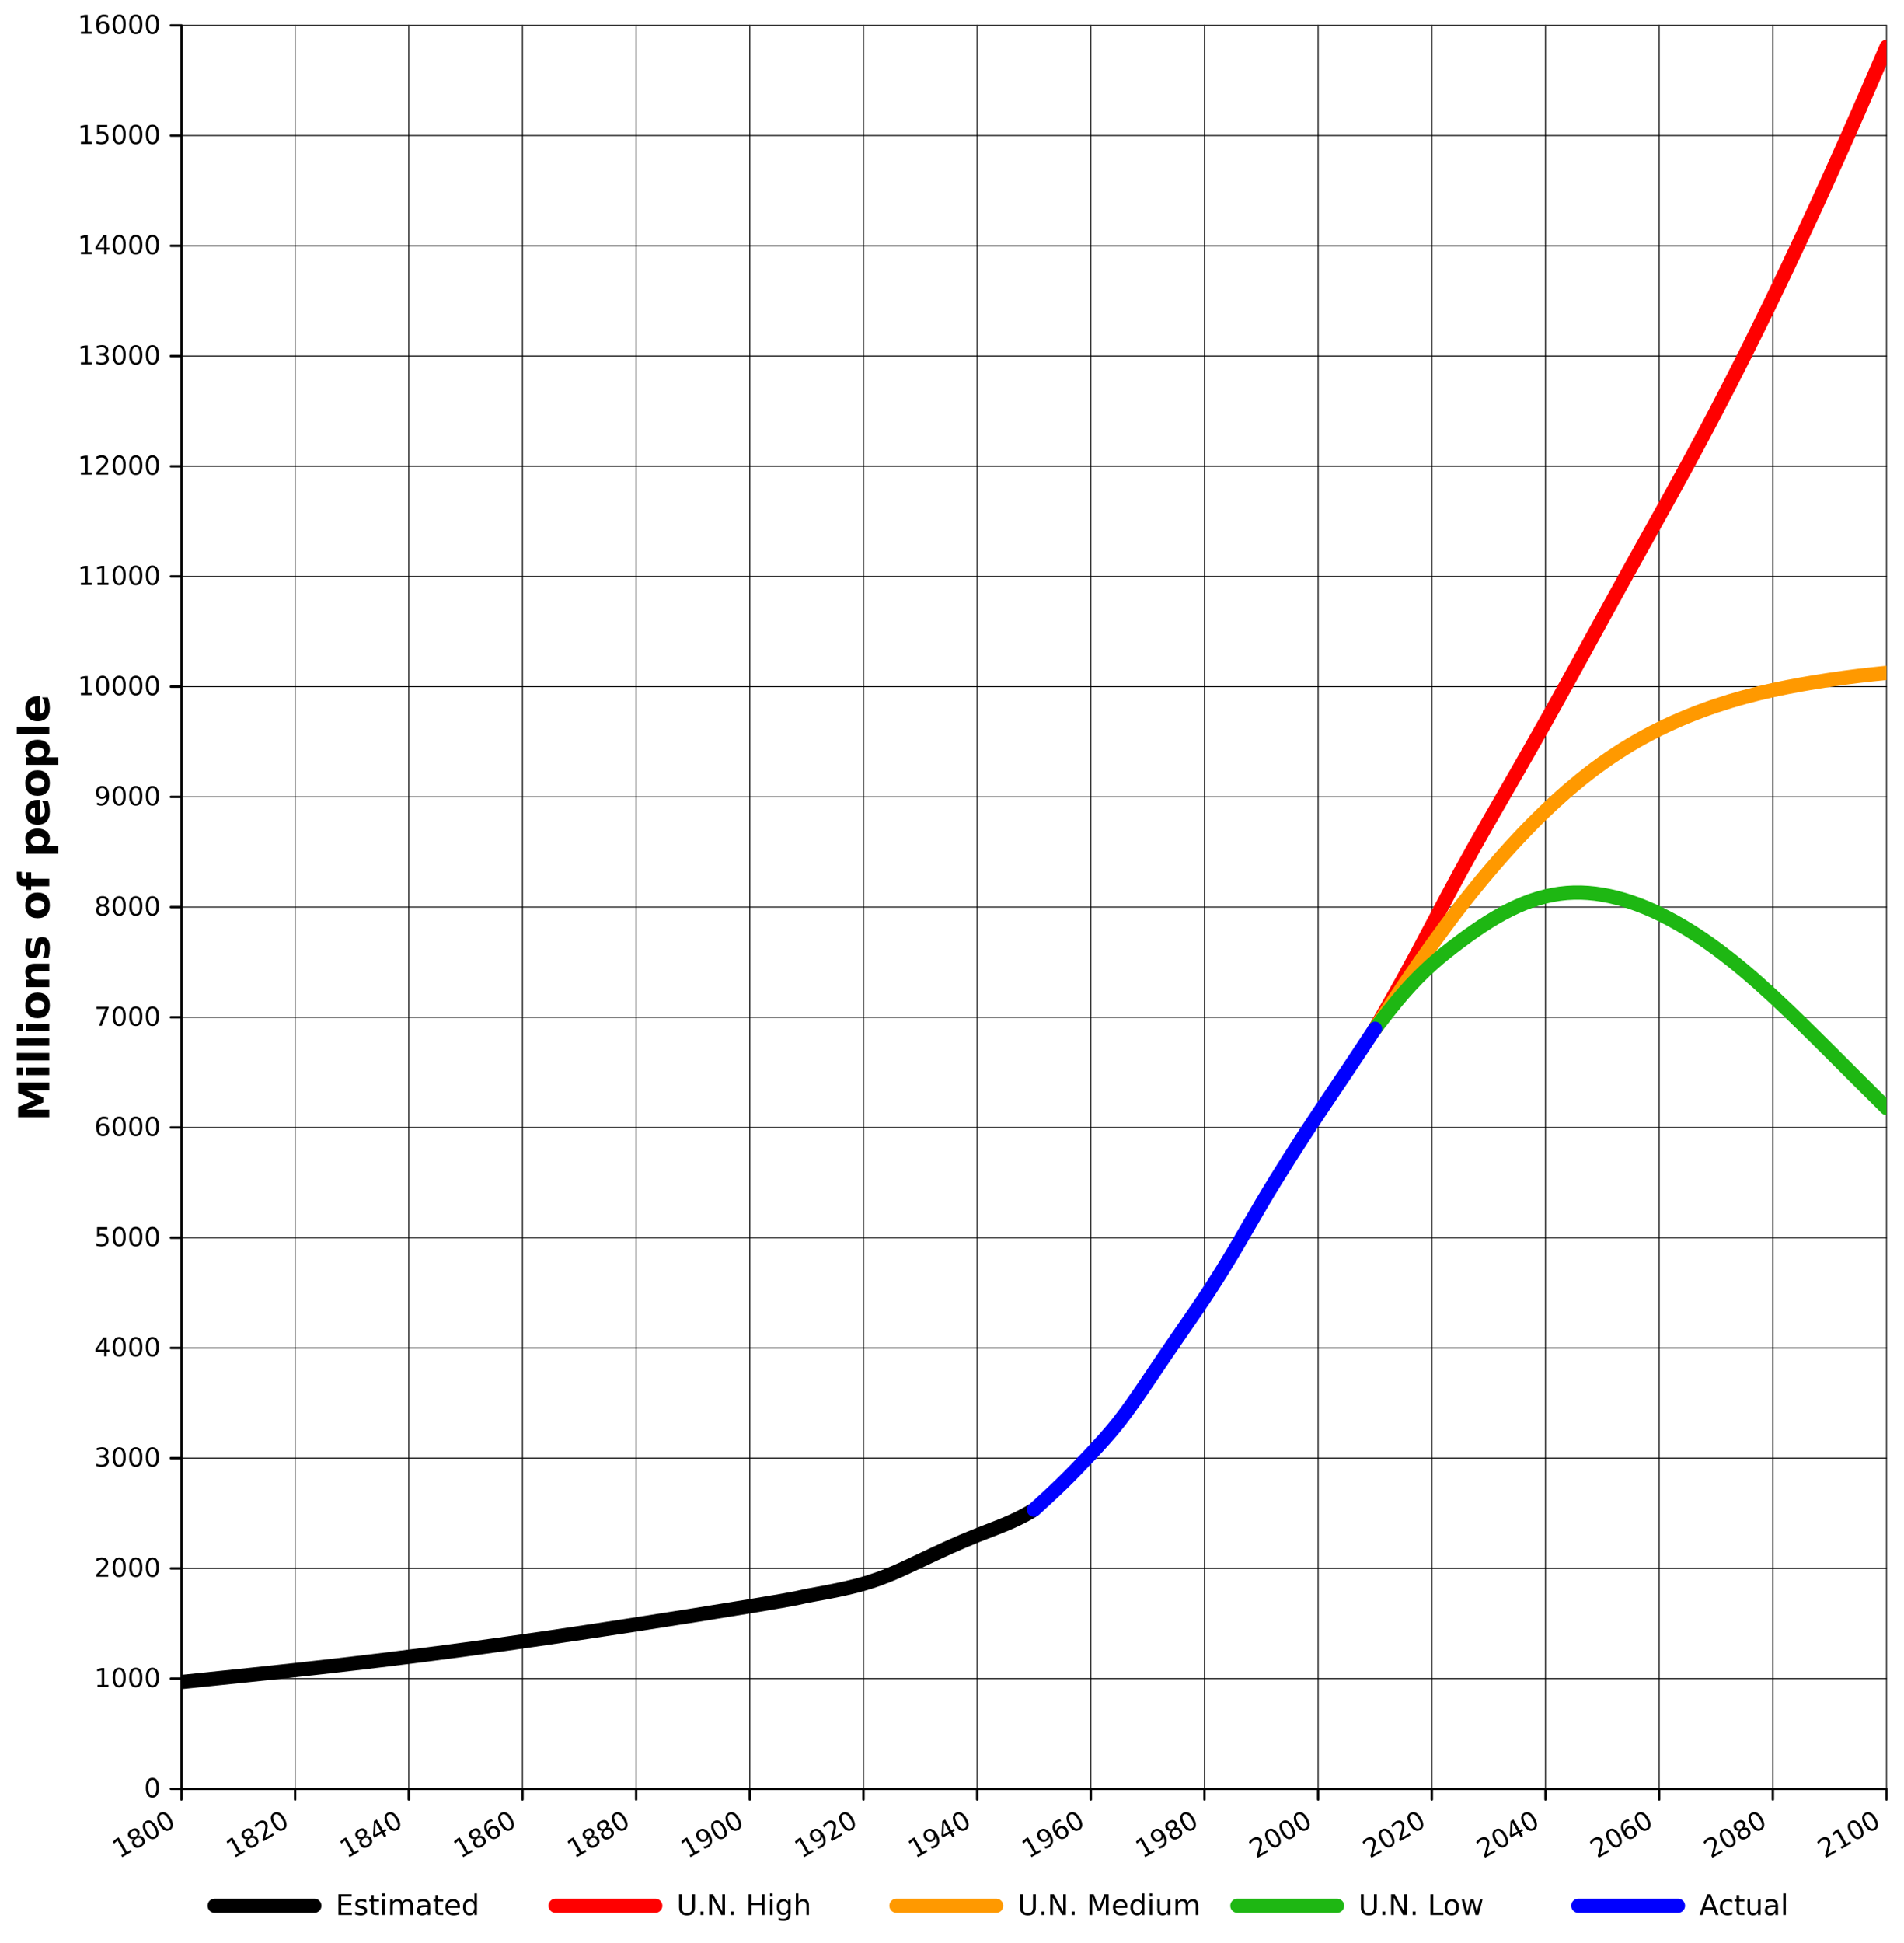 <!-- Created with Inkscape (http://www.inkscape.org/) -->
<svg xmlns:dc="http://purl.org/dc/elements/1.1/" xmlns:cc="http://creativecommons.org/ns#" xmlns:rdf="http://www.w3.org/1999/02/22-rdf-syntax-ns#" xmlns:svg="http://www.w3.org/2000/svg" xmlns="http://www.w3.org/2000/svg" xmlns:xlink="http://www.w3.org/1999/xlink" xmlns:inkscape="http://www.inkscape.org/namespaces/inkscape" version="1.1" width="802.5pt" height="819pt" viewBox="0 0 802.5 819" id="svg2">
  <defs id="defs4">
    <g id="g6">
      <symbol id="glyph0-0" style="overflow:visible">
        <path d="m 0.719,-1.453 1.547,-0.891 -3.062,-5.312 -1.469,1.312 -0.5,-0.859 1.469,-1.297 0.953,-0.547 3.547,6.156 1.531,-0.875 0.453,0.781 -4.016,2.312 z m 0,0" id="path9" style="stroke:none"></path>
      </symbol>
      <symbol id="glyph0-1" style="overflow:visible">
        <path d="m 1.125,-5.047 c -0.449,0.262 -0.73,0.586 -0.844,0.969 -0.117,0.387 -0.055,0.789 0.188,1.203 0.238,0.418 0.555,0.672 0.953,0.766 0.395,0.094 0.816,0.012 1.266,-0.25 0.438,-0.25 0.711,-0.566 0.828,-0.953 0.125,-0.395 0.066,-0.801 -0.172,-1.219 -0.242,-0.414 -0.559,-0.672 -0.953,-0.766 -0.398,-0.094 -0.82,-0.008 -1.266,0.25 z m -1.172,0.156 c -0.457,0.125 -0.875,0.117 -1.25,-0.031 -0.383,-0.145 -0.691,-0.414 -0.922,-0.812 -0.32,-0.562 -0.379,-1.113 -0.172,-1.656 0.199,-0.551 0.648,-1.031 1.344,-1.438 0.688,-0.395 1.32,-0.547 1.906,-0.453 0.582,0.094 1.035,0.422 1.359,0.984 0.227,0.398 0.305,0.797 0.234,1.203 -0.062,0.406 -0.262,0.777 -0.594,1.109 0.5,-0.164 0.961,-0.164 1.391,0 0.426,0.156 0.77,0.461 1.031,0.906 0.383,0.668 0.477,1.305 0.281,1.906 -0.199,0.605 -0.684,1.125 -1.453,1.562 C 2.336,-1.16 1.645,-1 1.031,-1.125 c -0.617,-0.133 -1.113,-0.535 -1.5,-1.203 -0.258,-0.445 -0.352,-0.895 -0.281,-1.344 0.074,-0.457 0.309,-0.863 0.703,-1.219 z m -1.188,-1.297 c 0.211,0.367 0.484,0.586 0.828,0.656 0.336,0.074 0.703,-0.008 1.109,-0.25 C 1.098,-6.008 1.352,-6.289 1.469,-6.625 1.582,-6.957 1.535,-7.305 1.328,-7.672 1.117,-8.023 0.836,-8.238 0.484,-8.312 0.141,-8.383 -0.227,-8.305 -0.625,-8.078 c -0.406,0.242 -0.66,0.527 -0.766,0.859 -0.102,0.336 -0.051,0.68 0.156,1.031 z m 0,0" id="path12" style="stroke:none"></path>
      </symbol>
      <symbol id="glyph0-2" style="overflow:visible">
        <path d="m -0.625,-8.078 c -0.488,0.281 -0.719,0.734 -0.688,1.359 0.031,0.617 0.324,1.398 0.875,2.344 0.551,0.949 1.086,1.594 1.609,1.938 0.52,0.336 1.023,0.359 1.516,0.078 0.488,-0.281 0.719,-0.727 0.688,-1.344 C 3.344,-4.328 3.051,-5.113 2.5,-6.062 1.945,-7.008 1.41,-7.648 0.891,-7.984 0.367,-8.328 -0.133,-8.359 -0.625,-8.078 z m -0.422,-0.75 C -0.273,-9.273 0.488,-9.305 1.25,-8.922 2.02,-8.535 2.742,-7.758 3.422,-6.594 4.098,-5.426 4.406,-4.414 4.344,-3.562 4.289,-2.707 3.879,-2.055 3.109,-1.609 2.336,-1.16 1.566,-1.125 0.797,-1.5 0.023,-1.883 -0.695,-2.66 -1.375,-3.828 c -0.676,-1.164 -0.984,-2.176 -0.922,-3.031 0.062,-0.863 0.48,-1.52 1.25,-1.969 z m 0,0" id="path15" style="stroke:none"></path>
      </symbol>
      <symbol id="glyph0-3" style="overflow:visible">
        <path d="M 1.375,-1.828 4.641,-3.719 5.094,-2.938 0.703,-0.406 0.25,-1.188 c 0.145,-0.57 0.344,-1.348 0.594,-2.328 0.258,-0.977 0.414,-1.602 0.469,-1.875 0.102,-0.508 0.145,-0.914 0.125,-1.219 C 1.426,-6.922 1.352,-7.188 1.219,-7.406 1.008,-7.781 0.707,-8.008 0.312,-8.094 c -0.383,-0.082 -0.789,0 -1.219,0.25 -0.289,0.168 -0.566,0.398 -0.828,0.688 -0.27,0.293 -0.531,0.652 -0.781,1.078 L -3.062,-7.031 c 0.293,-0.363 0.578,-0.68 0.859,-0.953 0.281,-0.281 0.559,-0.5 0.828,-0.656 0.719,-0.414 1.395,-0.566 2.031,-0.453 0.645,0.117 1.141,0.477 1.484,1.078 C 2.305,-7.723 2.406,-7.414 2.438,-7.094 2.477,-6.781 2.461,-6.375 2.391,-5.875 2.359,-5.727 2.258,-5.32 2.094,-4.656 1.926,-3.988 1.688,-3.047 1.375,-1.828 z m 0,0" id="path18" style="stroke:none"></path>
      </symbol>
      <symbol id="glyph0-4" style="overflow:visible">
        <path d="M 0.062,-8.203 -0.156,-3.125 2.203,-4.5 z M -0.641,-8.875 0.531,-9.547 3.141,-5.031 4.125,-5.609 4.578,-4.828 3.594,-4.25 l 0.938,1.641 -0.938,0.531 -0.938,-1.641 -3.141,1.812 -0.531,-0.906 z m 0,0" id="path21" style="stroke:none"></path>
      </symbol>
      <symbol id="glyph0-5" style="overflow:visible">
        <path d="m 0.922,-5.656 c -0.418,0.242 -0.668,0.578 -0.75,1.016 -0.086,0.43 0.02,0.891 0.312,1.391 0.289,0.512 0.645,0.84 1.062,0.984 0.414,0.137 0.832,0.086 1.25,-0.156 0.426,-0.238 0.676,-0.57 0.75,-1 0.082,-0.438 -0.023,-0.91 -0.312,-1.422 -0.293,-0.5 -0.648,-0.816 -1.062,-0.953 -0.406,-0.145 -0.824,-0.098 -1.25,0.141 z m 0.156,-4.031 0.5,0.859 C 1.285,-8.805 1,-8.754 0.719,-8.672 c -0.273,0.086 -0.527,0.195 -0.766,0.328 -0.613,0.355 -0.961,0.84 -1.047,1.453 -0.082,0.617 0.094,1.355 0.531,2.219 0.031,-0.375 0.148,-0.711 0.344,-1.016 C -0.031,-6 0.227,-6.25 0.562,-6.438 1.258,-6.844 1.93,-6.945 2.578,-6.75 c 0.656,0.188 1.191,0.641 1.609,1.359 0.406,0.719 0.52,1.418 0.344,2.094 -0.18,0.68 -0.617,1.219 -1.312,1.625 -0.805,0.469 -1.594,0.516 -2.375,0.141 -0.781,-0.375 -1.508,-1.145 -2.188,-2.312 -0.633,-1.094 -0.875,-2.117 -0.719,-3.078 0.148,-0.957 0.656,-1.691 1.531,-2.203 0.23,-0.133 0.477,-0.242 0.734,-0.328 0.27,-0.082 0.562,-0.16 0.875,-0.234 z m 0,0" id="path24" style="stroke:none"></path>
      </symbol>
      <symbol id="glyph0-6" style="overflow:visible">
        <path d="m 0.969,-0.75 -0.5,-0.844 C 0.758,-1.625 1.047,-1.676 1.328,-1.75 1.609,-1.832 1.863,-1.941 2.094,-2.078 2.719,-2.441 3.07,-2.926 3.156,-3.531 3.25,-4.133 3.07,-4.875 2.625,-5.75 2.594,-5.375 2.477,-5.035 2.281,-4.734 2.094,-4.441 1.832,-4.195 1.5,-4 c -0.699,0.398 -1.371,0.508 -2.016,0.328 -0.645,-0.188 -1.18,-0.645 -1.609,-1.375 -0.406,-0.719 -0.52,-1.414 -0.344,-2.094 0.18,-0.676 0.617,-1.219 1.312,-1.625 0.805,-0.457 1.586,-0.5 2.359,-0.125 0.781,0.375 1.508,1.148 2.188,2.312 0.633,1.094 0.879,2.121 0.734,3.078 -0.148,0.961 -0.656,1.688 -1.531,2.188 -0.23,0.137 -0.48,0.25 -0.75,0.344 -0.273,0.094 -0.562,0.168 -0.875,0.219 z m 0.172,-4.016 c 0.414,-0.238 0.664,-0.57 0.75,-1 0.082,-0.438 -0.023,-0.906 -0.312,-1.406 -0.281,-0.5 -0.637,-0.82 -1.062,-0.969 -0.418,-0.156 -0.832,-0.113 -1.25,0.125 -0.426,0.25 -0.676,0.594 -0.75,1.031 -0.07,0.43 0.031,0.891 0.312,1.391 0.293,0.5 0.648,0.828 1.062,0.984 0.406,0.148 0.82,0.094 1.25,-0.156 z m 0,0" id="path27" style="stroke:none"></path>
      </symbol>
      <symbol id="glyph1-0" style="overflow:visible">
        <path d="m 3.5,-7.312 c -0.562,0 -0.984,0.277 -1.266,0.828 C 1.953,-5.93 1.812,-5.102 1.812,-4 c 0,1.094 0.141,1.918 0.422,2.469 0.281,0.555 0.703,0.828 1.266,0.828 0.562,0 0.984,-0.273 1.266,-0.828 C 5.047,-2.082 5.188,-2.906 5.188,-4 5.188,-5.102 5.047,-5.93 4.766,-6.484 4.484,-7.035 4.062,-7.312 3.5,-7.312 z m 0,-0.859 c 0.895,0 1.578,0.359 2.047,1.078 0.477,0.711 0.719,1.742 0.719,3.094 0,1.344 -0.242,2.375 -0.719,3.094 C 5.078,-0.195 4.395,0.156 3.5,0.156 2.602,0.156 1.914,-0.195 1.438,-0.906 0.957,-1.625 0.719,-2.656 0.719,-4 c 0,-1.352 0.238,-2.383 0.719,-3.094 C 1.914,-7.812 2.602,-8.172 3.5,-8.172 z m 0,0" id="path30" style="stroke:none"></path>
      </symbol>
      <symbol id="glyph1-1" style="overflow:visible">
        <path d="m 1.359,-0.906 1.781,0 0,-6.125 -1.938,0.391 0,-0.984 1.922,-0.391 1.094,0 0,7.109 1.766,0 0,0.906 -4.625,0 z m 0,0" id="path33" style="stroke:none"></path>
      </symbol>
      <symbol id="glyph1-2" style="overflow:visible">
        <path d="m 2.109,-0.906 3.781,0 0,0.906 -5.078,0 0,-0.906 c 0.406,-0.426 0.961,-1 1.672,-1.719 0.719,-0.719 1.164,-1.18 1.344,-1.391 0.344,-0.395 0.582,-0.727 0.719,-1 0.145,-0.27 0.219,-0.535 0.219,-0.797 0,-0.426 -0.152,-0.77 -0.453,-1.031 C 4.02,-7.113 3.629,-7.25 3.141,-7.25 c -0.336,0 -0.695,0.062 -1.078,0.188 -0.375,0.117 -0.777,0.293 -1.203,0.531 l 0,-1.094 c 0.438,-0.176 0.844,-0.312 1.219,-0.406 C 2.461,-8.125 2.812,-8.172 3.125,-8.172 c 0.832,0 1.492,0.211 1.984,0.625 0.5,0.418 0.75,0.977 0.75,1.672 0,0.336 -0.062,0.648 -0.188,0.938 -0.125,0.293 -0.352,0.641 -0.672,1.047 -0.094,0.105 -0.383,0.406 -0.859,0.906 -0.48,0.492 -1.156,1.184 -2.031,2.078 z m 0,0" id="path36" style="stroke:none"></path>
      </symbol>
      <symbol id="glyph1-3" style="overflow:visible">
        <path d="m 4.469,-4.328 c 0.52,0.117 0.926,0.352 1.219,0.703 0.289,0.344 0.438,0.777 0.438,1.297 0,0.793 -0.277,1.406 -0.828,1.844 -0.543,0.43 -1.312,0.641 -2.312,0.641 -0.344,0 -0.695,-0.039 -1.047,-0.109 -0.355,-0.062 -0.719,-0.156 -1.094,-0.281 l 0,-1.062 c 0.301,0.18 0.629,0.312 0.984,0.406 0.352,0.094 0.727,0.141 1.125,0.141 0.676,0 1.191,-0.133 1.547,-0.406 0.352,-0.27 0.531,-0.66 0.531,-1.172 0,-0.477 -0.168,-0.848 -0.5,-1.109 C 4.207,-3.707 3.75,-3.844 3.156,-3.844 l -0.938,0 0,-0.891 0.984,0 c 0.531,0 0.938,-0.102 1.219,-0.312 0.281,-0.219 0.422,-0.523 0.422,-0.922 0,-0.414 -0.148,-0.734 -0.438,-0.953 C 4.113,-7.141 3.695,-7.25 3.156,-7.25 c -0.293,0 -0.609,0.031 -0.953,0.094 -0.344,0.062 -0.719,0.164 -1.125,0.297 l 0,-0.969 c 0.414,-0.113 0.801,-0.195 1.156,-0.25 0.363,-0.062 0.703,-0.094 1.016,-0.094 0.82,0 1.473,0.188 1.953,0.562 0.488,0.375 0.734,0.887 0.734,1.531 0,0.438 -0.133,0.812 -0.391,1.125 -0.25,0.305 -0.609,0.512 -1.078,0.625 z m 0,0" id="path39" style="stroke:none"></path>
      </symbol>
      <symbol id="glyph1-4" style="overflow:visible">
        <path d="m 4.156,-7.078 -2.734,4.281 2.734,0 z m -0.281,-0.938 1.359,0 0,5.219 1.141,0 0,0.906 -1.141,0 0,1.891 -1.078,0 0,-1.891 -3.625,0 0,-1.047 z m 0,0" id="path42" style="stroke:none"></path>
      </symbol>
      <symbol id="glyph1-5" style="overflow:visible">
        <path d="m 1.188,-8.016 4.266,0 0,0.906 -3.266,0 0,1.969 C 2.344,-5.191 2.5,-5.227 2.656,-5.25 2.812,-5.281 2.969,-5.297 3.125,-5.297 c 0.895,0 1.602,0.246 2.125,0.734 0.52,0.492 0.781,1.152 0.781,1.984 0,0.867 -0.273,1.539 -0.812,2.016 C 4.688,-0.082 3.93,0.156 2.953,0.156 2.617,0.156 2.273,0.125 1.922,0.062 1.578,0.008 1.219,-0.07 0.844,-0.188 l 0,-1.094 c 0.32,0.18 0.656,0.312 1,0.406 0.344,0.086 0.707,0.125 1.094,0.125 0.625,0 1.113,-0.16 1.469,-0.484 0.363,-0.332 0.547,-0.781 0.547,-1.344 0,-0.551 -0.184,-0.988 -0.547,-1.312 -0.355,-0.332 -0.844,-0.5 -1.469,-0.5 -0.293,0 -0.586,0.039 -0.875,0.109 -0.281,0.062 -0.574,0.164 -0.875,0.297 z m 0,0" id="path45" style="stroke:none"></path>
      </symbol>
      <symbol id="glyph1-6" style="overflow:visible">
        <path d="m 3.625,-4.438 c -0.48,0 -0.867,0.168 -1.156,0.5 -0.281,0.336 -0.422,0.789 -0.422,1.359 0,0.586 0.141,1.043 0.422,1.375 0.289,0.336 0.676,0.5 1.156,0.5 0.488,0 0.875,-0.164 1.156,-0.5 0.289,-0.332 0.438,-0.789 0.438,-1.375 0,-0.57 -0.148,-1.023 -0.438,-1.359 C 4.5,-4.27 4.113,-4.438 3.625,-4.438 z m 2.156,-3.406 0,0.984 C 5.508,-6.984 5.234,-7.078 4.953,-7.141 4.68,-7.211 4.41,-7.25 4.141,-7.25 c -0.719,0 -1.273,0.246 -1.656,0.734 -0.375,0.48 -0.59,1.211 -0.641,2.188 0.219,-0.312 0.484,-0.551 0.797,-0.719 0.32,-0.164 0.676,-0.25 1.062,-0.25 0.801,0 1.438,0.246 1.906,0.734 0.469,0.492 0.703,1.152 0.703,1.984 0,0.824 -0.246,1.484 -0.734,1.984 -0.492,0.5 -1.141,0.75 -1.953,0.75 -0.93,0 -1.637,-0.352 -2.125,-1.062 C 1.008,-1.625 0.766,-2.656 0.766,-4 c 0,-1.27 0.301,-2.281 0.906,-3.031 0.602,-0.758 1.41,-1.141 2.422,-1.141 0.27,0 0.539,0.031 0.812,0.094 0.281,0.055 0.57,0.133 0.875,0.234 z m 0,0" id="path48" style="stroke:none"></path>
      </symbol>
      <symbol id="glyph1-7" style="overflow:visible">
        <path d="m 0.906,-8.016 5.156,0 0,0.453 L 3.141,0 2.016,0 4.75,-7.109 l -3.844,0 z m 0,0" id="path51" style="stroke:none"></path>
      </symbol>
      <symbol id="glyph1-8" style="overflow:visible">
        <path d="m 3.5,-3.812 c -0.523,0 -0.93,0.141 -1.219,0.422 -0.293,0.273 -0.438,0.652 -0.438,1.141 0,0.48 0.145,0.859 0.438,1.141 0.289,0.273 0.695,0.406 1.219,0.406 0.508,0 0.91,-0.133 1.203,-0.406 C 5.004,-1.391 5.156,-1.77 5.156,-2.25 c 0,-0.488 -0.148,-0.867 -0.438,-1.141 C 4.426,-3.672 4.02,-3.812 3.5,-3.812 z M 2.406,-4.266 C 1.945,-4.379 1.586,-4.594 1.328,-4.906 1.066,-5.227 0.938,-5.617 0.938,-6.078 c 0,-0.645 0.223,-1.156 0.672,-1.531 0.457,-0.375 1.086,-0.562 1.891,-0.562 0.789,0 1.414,0.188 1.875,0.562 0.457,0.375 0.688,0.887 0.688,1.531 0,0.461 -0.133,0.852 -0.391,1.172 -0.262,0.312 -0.621,0.527 -1.078,0.641 0.52,0.117 0.926,0.352 1.219,0.703 0.289,0.355 0.438,0.793 0.438,1.312 0,0.773 -0.242,1.367 -0.719,1.781 -0.469,0.418 -1.148,0.625 -2.031,0.625 -0.887,0 -1.57,-0.207 -2.047,-0.625 C 0.984,-0.883 0.75,-1.477 0.75,-2.25 c 0,-0.52 0.145,-0.957 0.438,-1.312 0.289,-0.352 0.695,-0.586 1.219,-0.703 z m -0.391,-1.719 c 0,0.418 0.129,0.746 0.391,0.984 0.258,0.23 0.625,0.344 1.094,0.344 0.457,0 0.816,-0.113 1.078,-0.344 0.27,-0.238 0.406,-0.566 0.406,-0.984 0,-0.414 -0.137,-0.738 -0.406,-0.969 C 4.316,-7.191 3.957,-7.312 3.5,-7.312 c -0.469,0 -0.836,0.121 -1.094,0.359 -0.262,0.23 -0.391,0.555 -0.391,0.969 z m 0,0" id="path54" style="stroke:none"></path>
      </symbol>
      <symbol id="glyph1-9" style="overflow:visible">
        <path d="m 1.203,-0.172 0,-0.984 C 1.473,-1.031 1.75,-0.93 2.031,-0.859 2.312,-0.785 2.586,-0.75 2.859,-0.75 3.578,-0.75 4.125,-0.988 4.5,-1.469 4.875,-1.957 5.086,-2.691 5.141,-3.672 4.93,-3.367 4.664,-3.133 4.344,-2.969 c -0.312,0.168 -0.664,0.25 -1.047,0.25 -0.805,0 -1.438,-0.238 -1.906,-0.719 -0.469,-0.488 -0.703,-1.156 -0.703,-2 0,-0.82 0.242,-1.484 0.734,-1.984 0.488,-0.5 1.141,-0.75 1.953,-0.75 0.926,0 1.629,0.359 2.109,1.078 C 5.973,-6.383 6.219,-5.352 6.219,-4 c 0,1.262 -0.305,2.273 -0.906,3.031 -0.594,0.75 -1.398,1.125 -2.406,1.125 -0.273,0 -0.547,-0.027 -0.828,-0.078 -0.281,-0.055 -0.574,-0.133 -0.875,-0.25 z M 3.375,-3.562 c 0.477,0 0.859,-0.164 1.141,-0.5 0.289,-0.332 0.438,-0.789 0.438,-1.375 0,-0.57 -0.148,-1.023 -0.438,-1.359 C 4.234,-7.141 3.852,-7.312 3.375,-7.312 c -0.492,0 -0.883,0.172 -1.172,0.516 -0.281,0.336 -0.422,0.789 -0.422,1.359 0,0.586 0.141,1.043 0.422,1.375 0.289,0.336 0.68,0.5 1.172,0.5 z m 0,0" id="path57" style="stroke:none"></path>
      </symbol>
      <symbol id="glyph2-0" style="overflow:visible">
        <path d="m -13.125,-1.656 0,-4.297 7.031,-3 -7.031,-3 0,-4.297 13.125,0 0,3.203 -9.594,0 7.078,3.016 0,2.141 -7.078,3.031 9.594,0 0,3.203 z m 0,0" id="path60" style="stroke:none"></path>
      </symbol>
      <symbol id="glyph2-1" style="overflow:visible">
        <path d="m -9.844,-1.516 0,-3.141 9.844,0 0,3.141 z m -3.828,0 0,-3.141 2.562,0 0,3.141 z m 0,0" id="path63" style="stroke:none"></path>
      </symbol>
      <symbol id="glyph2-2" style="overflow:visible">
        <path d="m -13.672,-1.516 0,-3.141 13.672,0 0,3.141 z m 0,0" id="path66" style="stroke:none"></path>
      </symbol>
      <symbol id="glyph2-3" style="overflow:visible">
        <path d="m -7.828,-6.203 c 0,0.699 0.25,1.234 0.75,1.609 0.5,0.367 1.227,0.547 2.172,0.547 0.938,0 1.656,-0.18 2.156,-0.547 0.5,-0.375 0.75,-0.91 0.75,-1.609 0,-0.676 -0.25,-1.195 -0.75,-1.562 -0.5,-0.363 -1.219,-0.547 -2.156,-0.547 -0.945,0 -1.672,0.184 -2.172,0.547 -0.5,0.367 -0.75,0.887 -0.75,1.562 z m -2.25,0 c 0,-1.688 0.461,-3.004 1.375,-3.953 0.906,-0.957 2.172,-1.438 3.797,-1.438 1.617,0 2.883,0.48 3.797,1.438 0.906,0.949 1.359,2.266 1.359,3.953 0,1.711 -0.453,3.043 -1.359,4 -0.914,0.949 -2.18,1.422 -3.797,1.422 -1.625,0 -2.891,-0.473 -3.797,-1.422 -0.914,-0.957 -1.375,-2.289 -1.375,-4 z m 0,0" id="path69" style="stroke:none"></path>
      </symbol>
      <symbol id="glyph2-4" style="overflow:visible">
        <path d="m -6,-11.406 6,0 0,3.156 -4.594,0 c -0.844,0 -1.426,0.023 -1.75,0.062 -0.32,0.043 -0.562,0.109 -0.719,0.203 -0.195,0.117 -0.352,0.281 -0.469,0.5 -0.113,0.211 -0.172,0.449 -0.172,0.719 0,0.656 0.258,1.172 0.766,1.547 0.5,0.375 1.199,0.562 2.094,0.562 l 4.844,0 0,3.141 -9.844,0 0,-3.141 1.438,0 c -0.57,-0.477 -0.992,-0.984 -1.266,-1.516 -0.27,-0.531 -0.406,-1.117 -0.406,-1.766 0,-1.133 0.352,-1.992 1.047,-2.578 0.699,-0.594 1.711,-0.891 3.031,-0.891 z m 0,0" id="path72" style="stroke:none"></path>
      </symbol>
      <symbol id="glyph2-5" style="overflow:visible">
        <path d="m -9.531,-9.203 2.391,0 c -0.281,0.68 -0.488,1.328 -0.625,1.953 -0.145,0.625 -0.219,1.219 -0.219,1.781 0,0.594 0.074,1.039 0.219,1.328 0.148,0.293 0.375,0.438 0.688,0.438 0.25,0 0.445,-0.109 0.578,-0.328 0.137,-0.227 0.234,-0.625 0.297,-1.188 L -6.125,-5.781 c 0.211,-1.602 0.547,-2.68 1.016,-3.234 0.469,-0.562 1.203,-0.844 2.203,-0.844 1.055,0 1.844,0.387 2.375,1.156 0.523,0.773 0.781,1.93 0.781,3.469 0,0.648 -0.055,1.32 -0.156,2.016 C 0,-2.531 -0.148,-1.816 -0.359,-1.078 l -2.391,0 c 0.305,-0.625 0.531,-1.266 0.688,-1.922 0.148,-0.664 0.219,-1.336 0.219,-2.016 0,-0.613 -0.082,-1.078 -0.25,-1.391 -0.164,-0.312 -0.414,-0.469 -0.75,-0.469 -0.281,0 -0.488,0.109 -0.625,0.328 -0.145,0.211 -0.254,0.633 -0.328,1.266 L -3.875,-4.719 c -0.164,1.398 -0.488,2.375 -0.969,2.938 -0.477,0.562 -1.195,0.844 -2.156,0.844 -1.039,0 -1.812,-0.352 -2.312,-1.062 -0.508,-0.719 -0.766,-1.816 -0.766,-3.297 0,-0.57 0.047,-1.176 0.141,-1.812 0.086,-0.645 0.219,-1.344 0.406,-2.094 z m 0,0" id="path75" style="stroke:none"></path>
      </symbol>
      <symbol id="glyph2-6" style="overflow:visible">
        <path d="" id="path78" style="stroke:none"></path>
      </symbol>
      <symbol id="glyph2-7" style="overflow:visible">
        <path d="m -13.672,-7.984 2.062,0 0,1.734 c 0,0.449 0.086,0.762 0.25,0.938 0.156,0.18 0.434,0.266 0.828,0.266 l 0.688,0 0,-2.703 2.25,0 0,2.703 7.594,0 0,3.141 -7.594,0 0,1.562 -2.25,0 0,-1.562 -0.688,0 c -1.07,0 -1.863,-0.297 -2.375,-0.891 -0.508,-0.602 -0.766,-1.531 -0.766,-2.781 z m 0,0" id="path81" style="stroke:none"></path>
      </symbol>
      <symbol id="glyph2-8" style="overflow:visible">
        <path d="m -1.422,-4.656 5.172,0 0,3.141 -13.594,0 0,-3.141 1.438,0 c -0.57,-0.438 -0.992,-0.914 -1.266,-1.438 -0.27,-0.531 -0.406,-1.141 -0.406,-1.828 0,-1.207 0.484,-2.203 1.453,-2.984 0.961,-0.781 2.199,-1.172 3.719,-1.172 1.512,0 2.75,0.391 3.719,1.172 0.961,0.781 1.438,1.777 1.438,2.984 0,0.688 -0.137,1.297 -0.406,1.828 -0.27,0.523 -0.691,1 -1.266,1.438 z m -6.375,-2.094 c 0,0.68 0.25,1.199 0.75,1.562 0.492,0.355 1.203,0.531 2.141,0.531 0.93,0 1.641,-0.176 2.141,-0.531 0.492,-0.363 0.734,-0.883 0.734,-1.562 0,-0.676 -0.242,-1.191 -0.734,-1.547 -0.488,-0.352 -1.203,-0.531 -2.141,-0.531 -0.938,0 -1.648,0.18 -2.141,0.531 -0.5,0.355 -0.75,0.871 -0.75,1.547 z m 0,0" id="path84" style="stroke:none"></path>
      </symbol>
      <symbol id="glyph2-9" style="overflow:visible">
        <path d="m -4.953,-11.344 0.906,0 0,7.359 c 0.742,-0.07 1.293,-0.336 1.656,-0.797 0.367,-0.457 0.547,-1.098 0.547,-1.922 0,-0.656 -0.094,-1.332 -0.281,-2.031 -0.195,-0.695 -0.5,-1.41 -0.906,-2.141 l 2.438,0 c 0.281,0.75 0.492,1.496 0.625,2.234 C 0.176,-7.898 0.25,-7.156 0.25,-6.406 c 0,1.781 -0.453,3.168 -1.359,4.156 -0.906,0.98 -2.172,1.469 -3.797,1.469 -1.613,0 -2.879,-0.484 -3.797,-1.453 -0.914,-0.969 -1.375,-2.301 -1.375,-4 0,-1.539 0.469,-2.773 1.406,-3.703 0.93,-0.938 2.168,-1.406 3.719,-1.406 z M -6,-8.109 c -0.594,0 -1.07,0.18 -1.438,0.531 -0.363,0.344 -0.547,0.797 -0.547,1.359 0,0.617 0.172,1.117 0.516,1.5 0.336,0.375 0.824,0.609 1.469,0.703 z m 0,0" id="path87" style="stroke:none"></path>
      </symbol>
      <symbol id="glyph3-0" style="overflow:visible">
        <path d="m 1.172,-8.75 5.531,0 0,1 -4.344,0 0,2.594 4.172,0 0,0.984 -4.172,0 0,3.172 4.453,0 0,1 -5.641,0 z m 0,0" id="path90" style="stroke:none"></path>
      </symbol>
      <symbol id="glyph3-1" style="overflow:visible">
        <path d="m 5.312,-6.375 0,1.031 C 5.008,-5.5 4.691,-5.613 4.359,-5.688 4.035,-5.77 3.695,-5.812 3.344,-5.812 c -0.531,0 -0.934,0.086 -1.203,0.25 -0.273,0.156 -0.406,0.402 -0.406,0.734 0,0.25 0.094,0.449 0.281,0.594 0.195,0.137 0.586,0.266 1.172,0.391 L 3.547,-3.75 c 0.77,0.156 1.316,0.387 1.641,0.688 0.32,0.305 0.484,0.719 0.484,1.25 0,0.617 -0.246,1.102 -0.734,1.453 C 4.457,-0.004 3.797,0.172 2.953,0.172 2.598,0.172 2.227,0.133 1.844,0.062 1.469,0 1.07,-0.098 0.656,-0.234 l 0,-1.125 c 0.395,0.211 0.785,0.367 1.172,0.469 0.383,0.105 0.77,0.156 1.156,0.156 0.5,0 0.883,-0.082 1.156,-0.25 0.281,-0.176 0.422,-0.426 0.422,-0.75 C 4.562,-2.023 4.461,-2.25 4.266,-2.406 4.066,-2.562 3.633,-2.711 2.969,-2.859 L 2.594,-2.938 C 1.926,-3.082 1.441,-3.301 1.141,-3.594 c -0.293,-0.289 -0.438,-0.688 -0.438,-1.188 0,-0.625 0.219,-1.102 0.656,-1.438 0.438,-0.332 1.055,-0.5 1.859,-0.5 0.395,0 0.77,0.031 1.125,0.094 0.352,0.055 0.676,0.137 0.969,0.25 z m 0,0" id="path93" style="stroke:none"></path>
      </symbol>
      <symbol id="glyph3-2" style="overflow:visible">
        <path d="m 2.203,-8.422 0,1.859 2.219,0 0,0.844 -2.219,0 0,3.562 c 0,0.531 0.07,0.875 0.219,1.031 0.145,0.148 0.441,0.219 0.891,0.219 l 1.109,0 0,0.906 L 3.312,0 C 2.477,0 1.898,-0.156 1.578,-0.469 c -0.312,-0.312 -0.469,-0.875 -0.469,-1.688 l 0,-3.562 -0.781,0 0,-0.844 0.781,0 0,-1.859 z m 0,0" id="path96" style="stroke:none"></path>
      </symbol>
      <symbol id="glyph3-3" style="overflow:visible">
        <path d="m 1.125,-6.562 1.078,0 0,6.562 L 1.125,0 z m 0,-2.562 1.078,0 0,1.375 -1.078,0 z m 0,0" id="path99" style="stroke:none"></path>
      </symbol>
      <symbol id="glyph3-4" style="overflow:visible">
        <path d="m 6.234,-5.297 c 0.27,-0.488 0.594,-0.848 0.969,-1.078 0.375,-0.227 0.816,-0.344 1.328,-0.344 0.688,0 1.211,0.242 1.578,0.719 0.375,0.48 0.562,1.156 0.562,2.031 l 0,3.969 -1.078,0 0,-3.922 C 9.594,-4.555 9.477,-5.023 9.25,-5.328 9.031,-5.629 8.691,-5.781 8.234,-5.781 c -0.562,0 -1.008,0.188 -1.328,0.562 -0.324,0.367 -0.484,0.871 -0.484,1.516 l 0,3.703 -1.078,0 0,-3.922 C 5.344,-4.555 5.227,-5.023 5,-5.328 4.781,-5.629 4.438,-5.781 3.969,-5.781 c -0.555,0 -0.992,0.188 -1.312,0.562 -0.324,0.367 -0.484,0.871 -0.484,1.516 l 0,3.703 -1.078,0 0,-6.562 1.078,0 0,1.016 c 0.25,-0.395 0.547,-0.688 0.891,-0.875 0.344,-0.195 0.75,-0.297 1.219,-0.297 0.477,0 0.883,0.121 1.219,0.359 0.332,0.242 0.578,0.594 0.734,1.062 z m 0,0" id="path102" style="stroke:none"></path>
      </symbol>
      <symbol id="glyph3-5" style="overflow:visible">
        <path d="m 4.109,-3.297 c -0.867,0 -1.469,0.102 -1.812,0.297 -0.336,0.199 -0.5,0.539 -0.5,1.016 0,0.387 0.125,0.695 0.375,0.922 0.258,0.219 0.602,0.328 1.031,0.328 0.602,0 1.082,-0.207 1.438,-0.625 C 5.004,-1.785 5.188,-2.352 5.188,-3.062 l 0,-0.234 z M 6.266,-3.75 l 0,3.75 -1.078,0 0,-1 c -0.25,0.398 -0.559,0.695 -0.922,0.891 -0.367,0.188 -0.812,0.281 -1.344,0.281 -0.68,0 -1.215,-0.188 -1.609,-0.562 C 0.914,-0.773 0.719,-1.281 0.719,-1.906 c 0,-0.738 0.242,-1.297 0.734,-1.672 0.5,-0.375 1.238,-0.562 2.219,-0.562 l 1.516,0 0,-0.109 c 0,-0.5 -0.168,-0.883 -0.5,-1.156 C 4.363,-5.676 3.91,-5.812 3.328,-5.812 c -0.375,0 -0.746,0.047 -1.109,0.141 -0.355,0.094 -0.695,0.23 -1.016,0.406 l 0,-1 c 0.395,-0.156 0.773,-0.27 1.141,-0.344 0.375,-0.07 0.738,-0.109 1.094,-0.109 0.945,0 1.656,0.246 2.125,0.734 C 6.031,-5.492 6.266,-4.75 6.266,-3.75 z m 0,0" id="path105" style="stroke:none"></path>
      </symbol>
      <symbol id="glyph3-6" style="overflow:visible">
        <path d="m 6.75,-3.547 0,0.516 -4.969,0 c 0.051,0.75 0.273,1.32 0.672,1.703 C 2.859,-0.941 3.414,-0.75 4.125,-0.75 4.539,-0.75 4.941,-0.797 5.328,-0.891 5.723,-0.992 6.113,-1.148 6.5,-1.359 l 0,1.031 C 6.102,-0.172 5.703,-0.051 5.297,0.031 4.891,0.125 4.477,0.172 4.062,0.172 c -1.043,0 -1.871,-0.301 -2.484,-0.906 C 0.961,-1.348 0.656,-2.176 0.656,-3.219 c 0,-1.07 0.289,-1.922 0.875,-2.547 0.582,-0.633 1.363,-0.953 2.344,-0.953 0.883,0 1.582,0.289 2.094,0.859 0.52,0.562 0.781,1.336 0.781,2.312 z M 5.672,-3.875 c -0.012,-0.582 -0.18,-1.051 -0.5,-1.406 -0.324,-0.352 -0.75,-0.531 -1.281,-0.531 -0.605,0 -1.09,0.172 -1.453,0.516 -0.355,0.344 -0.559,0.824 -0.609,1.438 z m 0,0" id="path108" style="stroke:none"></path>
      </symbol>
      <symbol id="glyph3-7" style="overflow:visible">
        <path d="m 5.453,-5.562 0,-3.562 1.078,0 0,9.125 -1.078,0 0,-0.984 c -0.23,0.387 -0.516,0.68 -0.859,0.875 -0.344,0.188 -0.762,0.281 -1.25,0.281 -0.793,0 -1.438,-0.316 -1.938,-0.953 -0.5,-0.633 -0.75,-1.469 -0.75,-2.5 0,-1.031 0.25,-1.859 0.75,-2.484 0.5,-0.633 1.145,-0.953 1.938,-0.953 0.488,0 0.906,0.094 1.25,0.281 0.344,0.188 0.629,0.48 0.859,0.875 z M 1.781,-3.281 c 0,0.793 0.16,1.418 0.484,1.875 0.32,0.449 0.77,0.672 1.344,0.672 0.57,0 1.02,-0.223 1.344,-0.672 0.332,-0.457 0.5,-1.082 0.5,-1.875 0,-0.789 -0.168,-1.41 -0.5,-1.859 C 4.629,-5.586 4.18,-5.812 3.609,-5.812 c -0.574,0 -1.023,0.227 -1.344,0.672 C 1.941,-4.691 1.781,-4.07 1.781,-3.281 z m 0,0" id="path111" style="stroke:none"></path>
      </symbol>
      <symbol id="glyph3-8" style="overflow:visible">
        <path d="m 1.047,-8.75 1.188,0 0,5.312 c 0,0.938 0.164,1.617 0.5,2.031 C 3.078,-1 3.629,-0.797 4.391,-0.797 5.148,-0.797 5.695,-1 6.031,-1.406 6.375,-1.82 6.547,-2.5 6.547,-3.438 l 0,-5.312 1.188,0 0,5.469 c 0,1.137 -0.281,1.996 -0.844,2.578 -0.562,0.586 -1.398,0.875 -2.5,0.875 -1.105,0 -1.938,-0.289 -2.5,-0.875 -0.562,-0.582 -0.844,-1.441 -0.844,-2.578 z m 0,0" id="path114" style="stroke:none"></path>
      </symbol>
      <symbol id="glyph3-9" style="overflow:visible">
        <path d="m 1.281,-1.484 1.234,0 0,1.484 -1.234,0 z m 0,0" id="path117" style="stroke:none"></path>
      </symbol>
      <symbol id="glyph3-10" style="overflow:visible">
        <path d="m 1.172,-8.75 1.594,0 3.891,7.312 0,-7.312 1.141,0 0,8.75 -1.594,0 -3.875,-7.312 0,7.312 -1.156,0 z m 0,0" id="path120" style="stroke:none"></path>
      </symbol>
      <symbol id="glyph3-11" style="overflow:visible">
        <path d="" id="path123" style="stroke:none"></path>
      </symbol>
      <symbol id="glyph3-12" style="overflow:visible">
        <path d="m 1.172,-8.75 1.188,0 0,3.594 4.297,0 0,-3.594 1.188,0 0,8.75 -1.188,0 0,-4.172 -4.297,0 0,4.172 -1.188,0 z m 0,0" id="path126" style="stroke:none"></path>
      </symbol>
      <symbol id="glyph3-13" style="overflow:visible">
        <path d="m 5.453,-3.359 c 0,-0.781 -0.164,-1.383 -0.484,-1.812 C 4.645,-5.598 4.191,-5.812 3.609,-5.812 c -0.574,0 -1.023,0.215 -1.344,0.641 -0.324,0.43 -0.484,1.031 -0.484,1.812 0,0.781 0.16,1.387 0.484,1.812 0.32,0.43 0.77,0.641 1.344,0.641 0.582,0 1.035,-0.211 1.359,-0.641 0.32,-0.426 0.484,-1.031 0.484,-1.812 z M 6.531,-0.812 c 0,1.113 -0.25,1.941 -0.75,2.484 C 5.289,2.223 4.531,2.5 3.5,2.5 3.125,2.5 2.766,2.469 2.422,2.406 2.086,2.352 1.766,2.27 1.453,2.156 l 0,-1.047 c 0.312,0.164 0.625,0.289 0.938,0.375 0.312,0.082 0.625,0.125 0.938,0.125 0.707,0 1.238,-0.188 1.594,-0.562 C 5.273,0.68 5.453,0.125 5.453,-0.625 l 0,-0.531 C 5.223,-0.77 4.938,-0.477 4.594,-0.281 4.25,-0.094 3.832,0 3.344,0 2.539,0 1.891,-0.305 1.391,-0.922 0.898,-1.535 0.656,-2.348 0.656,-3.359 c 0,-1.008 0.242,-1.82 0.734,-2.438 0.5,-0.613 1.148,-0.922 1.953,-0.922 0.488,0 0.906,0.102 1.25,0.297 0.344,0.188 0.629,0.477 0.859,0.859 l 0,-1 1.078,0 z m 0,0" id="path129" style="stroke:none"></path>
      </symbol>
      <symbol id="glyph3-14" style="overflow:visible">
        <path d="m 6.594,-3.969 0,3.969 -1.078,0 0,-3.922 c 0,-0.625 -0.125,-1.086 -0.375,-1.391 C 4.898,-5.625 4.539,-5.781 4.062,-5.781 c -0.586,0 -1.047,0.188 -1.391,0.562 -0.336,0.367 -0.5,0.871 -0.5,1.516 l 0,3.703 -1.078,0 0,-9.125 1.078,0 0,3.578 c 0.258,-0.395 0.562,-0.688 0.906,-0.875 0.352,-0.195 0.758,-0.297 1.219,-0.297 0.75,0 1.316,0.234 1.703,0.703 0.395,0.461 0.594,1.141 0.594,2.047 z m 0,0" id="path132" style="stroke:none"></path>
      </symbol>
      <symbol id="glyph3-15" style="overflow:visible">
        <path d="m 1.172,-8.75 1.766,0 2.234,5.953 2.25,-5.953 1.766,0 0,8.75 -1.156,0 0,-7.688 -2.266,6 -1.188,0 -2.25,-6 0,7.688 -1.156,0 z m 0,0" id="path135" style="stroke:none"></path>
      </symbol>
      <symbol id="glyph3-16" style="overflow:visible">
        <path d="m 1.016,-2.594 0,-3.969 1.078,0 0,3.938 c 0,0.617 0.117,1.078 0.359,1.391 0.25,0.312 0.613,0.469 1.094,0.469 0.582,0 1.039,-0.18 1.375,-0.547 0.344,-0.375 0.516,-0.883 0.516,-1.531 l 0,-3.719 1.078,0 0,6.562 -1.078,0 0,-1.016 C 5.176,-0.609 4.875,-0.305 4.531,-0.109 4.188,0.078 3.785,0.172 3.328,0.172 2.566,0.172 1.988,-0.062 1.594,-0.531 1.207,-1 1.016,-1.688 1.016,-2.594 z m 2.719,-4.125 z m 0,0" id="path138" style="stroke:none"></path>
      </symbol>
      <symbol id="glyph3-17" style="overflow:visible">
        <path d="m 1.172,-8.75 1.188,0 0,7.75 4.266,0 0,1 -5.453,0 z m 0,0" id="path141" style="stroke:none"></path>
      </symbol>
      <symbol id="glyph3-18" style="overflow:visible">
        <path d="m 3.672,-5.812 c -0.574,0 -1.031,0.23 -1.375,0.688 -0.336,0.449 -0.5,1.062 -0.5,1.844 0,0.793 0.164,1.414 0.5,1.859 0.332,0.449 0.789,0.672 1.375,0.672 0.57,0 1.023,-0.223 1.359,-0.672 C 5.375,-1.879 5.547,-2.5 5.547,-3.281 5.547,-4.051 5.375,-4.664 5.031,-5.125 4.695,-5.582 4.242,-5.812 3.672,-5.812 z m 0,-0.906 c 0.938,0 1.672,0.309 2.203,0.922 0.539,0.605 0.812,1.445 0.812,2.516 0,1.074 -0.273,1.918 -0.812,2.531 -0.531,0.617 -1.266,0.922 -2.203,0.922 -0.938,0 -1.68,-0.305 -2.219,-0.922 -0.531,-0.613 -0.797,-1.457 -0.797,-2.531 0,-1.07 0.266,-1.91 0.797,-2.516 0.539,-0.613 1.281,-0.922 2.219,-0.922 z m 0,0" id="path144" style="stroke:none"></path>
      </symbol>
      <symbol id="glyph3-19" style="overflow:visible">
        <path d="m 0.5,-6.562 1.078,0 1.359,5.125 1.328,-5.125 1.281,0 1.344,5.125 1.344,-5.125 1.078,0 L 7.594,0 6.328,0 4.906,-5.375 3.5,0 2.219,0 z m 0,0" id="path147" style="stroke:none"></path>
      </symbol>
      <symbol id="glyph3-20" style="overflow:visible">
        <path d="M 4.109,-7.578 2.5,-3.234 l 3.219,0 z M 3.438,-8.75 4.781,-8.75 8.109,0 6.875,0 6.078,-2.25 l -3.938,0 L 1.344,0 l -1.25,0 z m 0,0" id="path150" style="stroke:none"></path>
      </symbol>
      <symbol id="glyph3-21" style="overflow:visible">
        <path d="m 5.859,-6.312 0,1.016 C 5.547,-5.473 5.238,-5.602 4.938,-5.688 4.633,-5.77 4.328,-5.812 4.016,-5.812 c -0.711,0 -1.258,0.227 -1.641,0.672 -0.387,0.438 -0.578,1.059 -0.578,1.859 0,0.805 0.191,1.43 0.578,1.875 0.383,0.438 0.93,0.656 1.641,0.656 0.312,0 0.617,-0.039 0.922,-0.125 0.301,-0.082 0.609,-0.207 0.922,-0.375 l 0,1 c -0.305,0.137 -0.617,0.242 -0.938,0.312 -0.324,0.07 -0.668,0.109 -1.031,0.109 -0.992,0 -1.777,-0.305 -2.359,-0.922 -0.586,-0.625 -0.875,-1.469 -0.875,-2.531 0,-1.062 0.289,-1.898 0.875,-2.516 0.594,-0.613 1.406,-0.922 2.438,-0.922 0.32,0 0.641,0.039 0.953,0.109 0.32,0.062 0.633,0.164 0.938,0.297 z m 0,0" id="path153" style="stroke:none"></path>
      </symbol>
      <symbol id="glyph3-22" style="overflow:visible">
        <path d="m 1.125,-9.125 1.078,0 0,9.125 L 1.125,0 z m 0,0" id="path156" style="stroke:none"></path>
      </symbol>
    </g>
    <clipPath id="clip1">
      <path d="m 76.492,10.695 718.637,0 0,743.187 -718.637,0 z m 0,0" id="path159"></path>
    </clipPath>
    <clipPath id="clip2">
      <path d="m 87.484,795.945 706.43,0 0,14.469 -706.43,0 z m 0,0" id="path162"></path>
    </clipPath>
  </defs>
  <g id="surface53545">
    <path d="m 76.492,753.883 718.637,0 m -718.637,-46.449 718.637,0 m -718.637,-46.449 718.637,0 m -718.637,-46.449 718.637,0 m -718.637,-46.449 718.637,0 m -718.637,-46.449 718.637,0 M 76.492,475.188 l 718.637,0 m -718.637,-46.449 718.637,0 m -718.637,-46.449 718.637,0 m -718.637,-46.449 718.637,0 m -718.637,-46.449 718.637,0 m -718.637,-46.449 718.637,0 m -718.637,-46.449 718.637,0 m -718.637,-46.449 718.637,0 m -718.637,-46.449 718.637,0 M 76.492,57.145 l 718.637,0 M 76.492,10.695 l 718.637,0" id="path169" style="fill:none;stroke:#000000;stroke-width:0.4;stroke-linecap:round;stroke-linejoin:round;stroke-miterlimit:10;stroke-opacity:1"></path>
    <path d="m 76.492,10.695 0,743.187 m 47.906,-743.187 0,743.187 m 47.91,-743.187 0,743.187 m 47.91,-743.187 0,743.187 m 47.91,-743.187 0,743.187 m 47.91,-743.187 0,743.187 m 47.906,-743.187 0,743.187 m 47.91,-743.187 0,743.187 m 47.91,-743.187 0,743.187 m 47.91,-743.187 0,743.187 m 47.906,-743.187 0,743.187 m 47.91,-743.187 0,743.187 m 47.91,-743.187 0,743.187 m 47.91,-743.187 0,743.187 m 47.91,-743.187 0,743.187 m 47.906,-743.187 0,743.187" id="path171" style="fill:none;stroke:#000000;stroke-width:0.4;stroke-linecap:round;stroke-linejoin:round;stroke-miterlimit:10;stroke-opacity:1"></path>
    <path d="m 76.492,753.883 718.637,0 m -718.637,4.5 0,-4.5 m 47.906,4.5 0,-4.5 m 47.91,4.5 0,-4.5 m 47.91,4.5 0,-4.5 m 47.91,4.5 0,-4.5 m 47.91,4.5 0,-4.5 m 47.906,4.5 0,-4.5 m 47.91,4.5 0,-4.5 m 47.91,4.5 0,-4.5 m 47.91,4.5 0,-4.5 m 47.906,4.5 0,-4.5 m 47.91,4.5 0,-4.5 m 47.91,4.5 0,-4.5 m 47.91,4.5 0,-4.5 m 47.91,4.5 0,-4.5 m 47.906,4.5 0,-4.5" id="path173" style="fill:none;stroke:#000000;stroke-width:1;stroke-linecap:round;stroke-linejoin:round;stroke-miterlimit:10;stroke-opacity:1"></path>
    <g id="g175" style="fill:#000000;fill-opacity:1">
      <use id="use177" x="50.344" y="783.347" width="1" height="1" xlink:href="#glyph0-0"></use>
      <use id="use179" x="56.405" y="779.847" width="1" height="1" xlink:href="#glyph0-1"></use>
      <use id="use181" x="62.466" y="776.348" width="1" height="1" xlink:href="#glyph0-2"></use>
      <use id="use183" x="68.528" y="772.848" width="1" height="1" xlink:href="#glyph0-2"></use>
    </g>
    <g id="g185" style="fill:#000000;fill-opacity:1">
      <use id="use187" x="98.254" y="783.347" width="1" height="1" xlink:href="#glyph0-0"></use>
      <use id="use189" x="104.315" y="779.847" width="1" height="1" xlink:href="#glyph0-1"></use>
      <use id="use191" x="110.377" y="776.348" width="1" height="1" xlink:href="#glyph0-3"></use>
      <use id="use193" x="116.438" y="772.848" width="1" height="1" xlink:href="#glyph0-2"></use>
    </g>
    <g id="g195" style="fill:#000000;fill-opacity:1">
      <use id="use197" x="146.164" y="783.347" width="1" height="1" xlink:href="#glyph0-0"></use>
      <use id="use199" x="152.225" y="779.847" width="1" height="1" xlink:href="#glyph0-1"></use>
      <use id="use201" x="158.287" y="776.348" width="1" height="1" xlink:href="#glyph0-4"></use>
      <use id="use203" x="164.348" y="772.848" width="1" height="1" xlink:href="#glyph0-2"></use>
    </g>
    <g id="g205" style="fill:#000000;fill-opacity:1">
      <use id="use207" x="194.074" y="783.347" width="1" height="1" xlink:href="#glyph0-0"></use>
      <use id="use209" x="200.136" y="779.847" width="1" height="1" xlink:href="#glyph0-1"></use>
      <use id="use211" x="206.197" y="776.348" width="1" height="1" xlink:href="#glyph0-5"></use>
      <use id="use213" x="212.258" y="772.848" width="1" height="1" xlink:href="#glyph0-2"></use>
    </g>
    <g id="g215" style="fill:#000000;fill-opacity:1">
      <use id="use217" x="241.98" y="783.347" width="1" height="1" xlink:href="#glyph0-0"></use>
      <use id="use219" x="248.042" y="779.847" width="1" height="1" xlink:href="#glyph0-1"></use>
      <use id="use221" x="254.103" y="776.348" width="1" height="1" xlink:href="#glyph0-1"></use>
      <use id="use223" x="260.164" y="772.848" width="1" height="1" xlink:href="#glyph0-2"></use>
    </g>
    <g id="g225" style="fill:#000000;fill-opacity:1">
      <use id="use227" x="289.891" y="783.347" width="1" height="1" xlink:href="#glyph0-0"></use>
      <use id="use229" x="295.952" y="779.847" width="1" height="1" xlink:href="#glyph0-6"></use>
      <use id="use231" x="302.013" y="776.348" width="1" height="1" xlink:href="#glyph0-2"></use>
      <use id="use233" x="308.075" y="772.848" width="1" height="1" xlink:href="#glyph0-2"></use>
    </g>
    <g id="g235" style="fill:#000000;fill-opacity:1">
      <use id="use237" x="337.801" y="783.347" width="1" height="1" xlink:href="#glyph0-0"></use>
      <use id="use239" x="343.862" y="779.847" width="1" height="1" xlink:href="#glyph0-6"></use>
      <use id="use241" x="349.923" y="776.348" width="1" height="1" xlink:href="#glyph0-3"></use>
      <use id="use243" x="355.985" y="772.848" width="1" height="1" xlink:href="#glyph0-2"></use>
    </g>
    <g id="g245" style="fill:#000000;fill-opacity:1">
      <use id="use247" x="385.711" y="783.347" width="1" height="1" xlink:href="#glyph0-0"></use>
      <use id="use249" x="391.772" y="779.847" width="1" height="1" xlink:href="#glyph0-6"></use>
      <use id="use251" x="397.834" y="776.348" width="1" height="1" xlink:href="#glyph0-4"></use>
      <use id="use253" x="403.895" y="772.848" width="1" height="1" xlink:href="#glyph0-2"></use>
    </g>
    <g id="g255" style="fill:#000000;fill-opacity:1">
      <use id="use257" x="433.617" y="783.347" width="1" height="1" xlink:href="#glyph0-0"></use>
      <use id="use259" x="439.679" y="779.847" width="1" height="1" xlink:href="#glyph0-6"></use>
      <use id="use261" x="445.74" y="776.348" width="1" height="1" xlink:href="#glyph0-5"></use>
      <use id="use263" x="451.801" y="772.848" width="1" height="1" xlink:href="#glyph0-2"></use>
    </g>
    <g id="g265" style="fill:#000000;fill-opacity:1">
      <use id="use267" x="481.527" y="783.347" width="1" height="1" xlink:href="#glyph0-0"></use>
      <use id="use269" x="487.589" y="779.847" width="1" height="1" xlink:href="#glyph0-6"></use>
      <use id="use271" x="493.65" y="776.348" width="1" height="1" xlink:href="#glyph0-1"></use>
      <use id="use273" x="499.711" y="772.848" width="1" height="1" xlink:href="#glyph0-2"></use>
    </g>
    <g id="g275" style="fill:#000000;fill-opacity:1">
      <use id="use277" x="529.438" y="783.347" width="1" height="1" xlink:href="#glyph0-3"></use>
      <use id="use279" x="535.499" y="779.847" width="1" height="1" xlink:href="#glyph0-2"></use>
      <use id="use281" x="541.56" y="776.348" width="1" height="1" xlink:href="#glyph0-2"></use>
      <use id="use283" x="547.622" y="772.848" width="1" height="1" xlink:href="#glyph0-2"></use>
    </g>
    <g id="g285" style="fill:#000000;fill-opacity:1">
      <use id="use287" x="577.348" y="783.347" width="1" height="1" xlink:href="#glyph0-3"></use>
      <use id="use289" x="583.409" y="779.847" width="1" height="1" xlink:href="#glyph0-2"></use>
      <use id="use291" x="589.47" y="776.348" width="1" height="1" xlink:href="#glyph0-3"></use>
      <use id="use293" x="595.532" y="772.848" width="1" height="1" xlink:href="#glyph0-2"></use>
    </g>
    <g id="g295" style="fill:#000000;fill-opacity:1">
      <use id="use297" x="625.258" y="783.347" width="1" height="1" xlink:href="#glyph0-3"></use>
      <use id="use299" x="631.319" y="779.847" width="1" height="1" xlink:href="#glyph0-2"></use>
      <use id="use301" x="637.38" y="776.348" width="1" height="1" xlink:href="#glyph0-4"></use>
      <use id="use303" x="643.442" y="772.848" width="1" height="1" xlink:href="#glyph0-2"></use>
    </g>
    <g id="g305" style="fill:#000000;fill-opacity:1">
      <use id="use307" x="673.164" y="783.347" width="1" height="1" xlink:href="#glyph0-3"></use>
      <use id="use309" x="679.225" y="779.847" width="1" height="1" xlink:href="#glyph0-2"></use>
      <use id="use311" x="685.287" y="776.348" width="1" height="1" xlink:href="#glyph0-5"></use>
      <use id="use313" x="691.348" y="772.848" width="1" height="1" xlink:href="#glyph0-2"></use>
    </g>
    <g id="g315" style="fill:#000000;fill-opacity:1">
      <use id="use317" x="721.074" y="783.347" width="1" height="1" xlink:href="#glyph0-3"></use>
      <use id="use319" x="727.136" y="779.847" width="1" height="1" xlink:href="#glyph0-2"></use>
      <use id="use321" x="733.197" y="776.348" width="1" height="1" xlink:href="#glyph0-1"></use>
      <use id="use323" x="739.258" y="772.848" width="1" height="1" xlink:href="#glyph0-2"></use>
    </g>
    <g id="g325" style="fill:#000000;fill-opacity:1">
      <use id="use327" x="768.984" y="783.347" width="1" height="1" xlink:href="#glyph0-3"></use>
      <use id="use329" x="775.046" y="779.847" width="1" height="1" xlink:href="#glyph0-0"></use>
      <use id="use331" x="781.107" y="776.348" width="1" height="1" xlink:href="#glyph0-2"></use>
      <use id="use333" x="787.168" y="772.848" width="1" height="1" xlink:href="#glyph0-2"></use>
    </g>
    <path d="m 76.492,753.883 0,-743.187 m -4.5,743.187 4.5,0 m -4.5,-46.449 4.5,0 m -4.5,-46.449 4.5,0 m -4.5,-46.449 4.5,0 m -4.5,-46.449 4.5,0 m -4.5,-46.449 4.5,0 m -4.5,-46.449 4.5,0 m -4.5,-46.449 4.5,0 m -4.5,-46.449 4.5,0 m -4.5,-46.449 4.5,0 m -4.5,-46.449 4.5,0 m -4.5,-46.449 4.5,0 m -4.5,-46.449 4.5,0 m -4.5,-46.449 4.5,0 m -4.5,-46.449 4.5,0 m -4.5,-46.449 4.5,0 m -4.5,-46.449 4.5,0" id="path335" style="fill:none;stroke:#000000;stroke-width:1;stroke-linecap:round;stroke-linejoin:round;stroke-miterlimit:10;stroke-opacity:1"></path>
    <g id="g337" style="fill:#000000;fill-opacity:1">
      <use id="use339" x="60.742" y="757.441" width="1" height="1" xlink:href="#glyph1-0"></use>
    </g>
    <g id="g341" style="fill:#000000;fill-opacity:1">
      <use id="use343" x="39.746" y="710.992" width="1" height="1" xlink:href="#glyph1-1"></use>
      <use id="use345" x="46.745" y="710.992" width="1" height="1" xlink:href="#glyph1-0"></use>
      <use id="use347" x="53.744" y="710.992" width="1" height="1" xlink:href="#glyph1-0"></use>
      <use id="use349" x="60.743" y="710.992" width="1" height="1" xlink:href="#glyph1-0"></use>
    </g>
    <g id="g351" style="fill:#000000;fill-opacity:1">
      <use id="use353" x="39.746" y="664.543" width="1" height="1" xlink:href="#glyph1-2"></use>
      <use id="use355" x="46.745" y="664.543" width="1" height="1" xlink:href="#glyph1-0"></use>
      <use id="use357" x="53.744" y="664.543" width="1" height="1" xlink:href="#glyph1-0"></use>
      <use id="use359" x="60.743" y="664.543" width="1" height="1" xlink:href="#glyph1-0"></use>
    </g>
    <g id="g361" style="fill:#000000;fill-opacity:1">
      <use id="use363" x="39.746" y="618.094" width="1" height="1" xlink:href="#glyph1-3"></use>
      <use id="use365" x="46.745" y="618.094" width="1" height="1" xlink:href="#glyph1-0"></use>
      <use id="use367" x="53.744" y="618.094" width="1" height="1" xlink:href="#glyph1-0"></use>
      <use id="use369" x="60.743" y="618.094" width="1" height="1" xlink:href="#glyph1-0"></use>
    </g>
    <g id="g371" style="fill:#000000;fill-opacity:1">
      <use id="use373" x="39.746" y="571.645" width="1" height="1" xlink:href="#glyph1-4"></use>
      <use id="use375" x="46.745" y="571.645" width="1" height="1" xlink:href="#glyph1-0"></use>
      <use id="use377" x="53.744" y="571.645" width="1" height="1" xlink:href="#glyph1-0"></use>
      <use id="use379" x="60.743" y="571.645" width="1" height="1" xlink:href="#glyph1-0"></use>
    </g>
    <g id="g381" style="fill:#000000;fill-opacity:1">
      <use id="use383" x="39.746" y="525.195" width="1" height="1" xlink:href="#glyph1-5"></use>
      <use id="use385" x="46.745" y="525.195" width="1" height="1" xlink:href="#glyph1-0"></use>
      <use id="use387" x="53.744" y="525.195" width="1" height="1" xlink:href="#glyph1-0"></use>
      <use id="use389" x="60.743" y="525.195" width="1" height="1" xlink:href="#glyph1-0"></use>
    </g>
    <g id="g391" style="fill:#000000;fill-opacity:1">
      <use id="use393" x="39.746" y="478.746" width="1" height="1" xlink:href="#glyph1-6"></use>
      <use id="use395" x="46.745" y="478.746" width="1" height="1" xlink:href="#glyph1-0"></use>
      <use id="use397" x="53.744" y="478.746" width="1" height="1" xlink:href="#glyph1-0"></use>
      <use id="use399" x="60.743" y="478.746" width="1" height="1" xlink:href="#glyph1-0"></use>
    </g>
    <g id="g401" style="fill:#000000;fill-opacity:1">
      <use id="use403" x="39.746" y="432.297" width="1" height="1" xlink:href="#glyph1-7"></use>
      <use id="use405" x="46.745" y="432.297" width="1" height="1" xlink:href="#glyph1-0"></use>
      <use id="use407" x="53.744" y="432.297" width="1" height="1" xlink:href="#glyph1-0"></use>
      <use id="use409" x="60.743" y="432.297" width="1" height="1" xlink:href="#glyph1-0"></use>
    </g>
    <g id="g411" style="fill:#000000;fill-opacity:1">
      <use id="use413" x="39.746" y="385.848" width="1" height="1" xlink:href="#glyph1-8"></use>
      <use id="use415" x="46.745" y="385.848" width="1" height="1" xlink:href="#glyph1-0"></use>
      <use id="use417" x="53.744" y="385.848" width="1" height="1" xlink:href="#glyph1-0"></use>
      <use id="use419" x="60.743" y="385.848" width="1" height="1" xlink:href="#glyph1-0"></use>
    </g>
    <g id="g421" style="fill:#000000;fill-opacity:1">
      <use id="use423" x="39.746" y="339.398" width="1" height="1" xlink:href="#glyph1-9"></use>
      <use id="use425" x="46.745" y="339.398" width="1" height="1" xlink:href="#glyph1-0"></use>
      <use id="use427" x="53.744" y="339.398" width="1" height="1" xlink:href="#glyph1-0"></use>
      <use id="use429" x="60.743" y="339.398" width="1" height="1" xlink:href="#glyph1-0"></use>
    </g>
    <g id="g431" style="fill:#000000;fill-opacity:1">
      <use id="use433" x="32.746" y="292.949" width="1" height="1" xlink:href="#glyph1-1"></use>
      <use id="use435" x="39.745" y="292.949" width="1" height="1" xlink:href="#glyph1-0"></use>
      <use id="use437" x="46.744" y="292.949" width="1" height="1" xlink:href="#glyph1-0"></use>
      <use id="use439" x="53.743" y="292.949" width="1" height="1" xlink:href="#glyph1-0"></use>
      <use id="use441" x="60.742" y="292.949" width="1" height="1" xlink:href="#glyph1-0"></use>
    </g>
    <g id="g443" style="fill:#000000;fill-opacity:1">
      <use id="use445" x="32.746" y="246.5" width="1" height="1" xlink:href="#glyph1-1"></use>
      <use id="use447" x="39.745" y="246.5" width="1" height="1" xlink:href="#glyph1-1"></use>
      <use id="use449" x="46.744" y="246.5" width="1" height="1" xlink:href="#glyph1-0"></use>
      <use id="use451" x="53.743" y="246.5" width="1" height="1" xlink:href="#glyph1-0"></use>
      <use id="use453" x="60.742" y="246.5" width="1" height="1" xlink:href="#glyph1-0"></use>
    </g>
    <g id="g455" style="fill:#000000;fill-opacity:1">
      <use id="use457" x="32.746" y="200.051" width="1" height="1" xlink:href="#glyph1-1"></use>
      <use id="use459" x="39.745" y="200.051" width="1" height="1" xlink:href="#glyph1-2"></use>
      <use id="use461" x="46.744" y="200.051" width="1" height="1" xlink:href="#glyph1-0"></use>
      <use id="use463" x="53.743" y="200.051" width="1" height="1" xlink:href="#glyph1-0"></use>
      <use id="use465" x="60.742" y="200.051" width="1" height="1" xlink:href="#glyph1-0"></use>
    </g>
    <g id="g467" style="fill:#000000;fill-opacity:1">
      <use id="use469" x="32.746" y="153.602" width="1" height="1" xlink:href="#glyph1-1"></use>
      <use id="use471" x="39.745" y="153.602" width="1" height="1" xlink:href="#glyph1-3"></use>
      <use id="use473" x="46.744" y="153.602" width="1" height="1" xlink:href="#glyph1-0"></use>
      <use id="use475" x="53.743" y="153.602" width="1" height="1" xlink:href="#glyph1-0"></use>
      <use id="use477" x="60.742" y="153.602" width="1" height="1" xlink:href="#glyph1-0"></use>
    </g>
    <g id="g479" style="fill:#000000;fill-opacity:1">
      <use id="use481" x="32.746" y="107.152" width="1" height="1" xlink:href="#glyph1-1"></use>
      <use id="use483" x="39.745" y="107.152" width="1" height="1" xlink:href="#glyph1-4"></use>
      <use id="use485" x="46.744" y="107.152" width="1" height="1" xlink:href="#glyph1-0"></use>
      <use id="use487" x="53.743" y="107.152" width="1" height="1" xlink:href="#glyph1-0"></use>
      <use id="use489" x="60.742" y="107.152" width="1" height="1" xlink:href="#glyph1-0"></use>
    </g>
    <g id="g491" style="fill:#000000;fill-opacity:1">
      <use id="use493" x="32.746" y="60.703" width="1" height="1" xlink:href="#glyph1-1"></use>
      <use id="use495" x="39.745" y="60.703" width="1" height="1" xlink:href="#glyph1-5"></use>
      <use id="use497" x="46.744" y="60.703" width="1" height="1" xlink:href="#glyph1-0"></use>
      <use id="use499" x="53.743" y="60.703" width="1" height="1" xlink:href="#glyph1-0"></use>
      <use id="use501" x="60.742" y="60.703" width="1" height="1" xlink:href="#glyph1-0"></use>
    </g>
    <g id="g503" style="fill:#000000;fill-opacity:1">
      <use id="use505" x="32.746" y="14.254" width="1" height="1" xlink:href="#glyph1-1"></use>
      <use id="use507" x="39.745" y="14.254" width="1" height="1" xlink:href="#glyph1-6"></use>
      <use id="use509" x="46.744" y="14.254" width="1" height="1" xlink:href="#glyph1-0"></use>
      <use id="use511" x="53.743" y="14.254" width="1" height="1" xlink:href="#glyph1-0"></use>
      <use id="use513" x="60.742" y="14.254" width="1" height="1" xlink:href="#glyph1-0"></use>
    </g>
    <g id="g515" style="fill:#000000;fill-opacity:1">
      <use id="use517" x="20.751" y="472.508" width="1" height="1" xlink:href="#glyph2-0"></use>
      <use id="use519" x="20.751" y="454.596" width="1" height="1" xlink:href="#glyph2-1"></use>
      <use id="use521" x="20.751" y="448.426" width="1" height="1" xlink:href="#glyph2-2"></use>
      <use id="use523" x="20.751" y="442.256" width="1" height="1" xlink:href="#glyph2-2"></use>
      <use id="use525" x="20.751" y="436.086" width="1" height="1" xlink:href="#glyph2-1"></use>
      <use id="use527" x="20.751" y="429.916" width="1" height="1" xlink:href="#glyph2-3"></use>
      <use id="use529" x="20.751" y="417.55" width="1" height="1" xlink:href="#glyph2-4"></use>
      <use id="use531" x="20.751" y="404.735" width="1" height="1" xlink:href="#glyph2-5"></use>
      <use id="use533" x="20.751" y="394.021" width="1" height="1" xlink:href="#glyph2-6"></use>
      <use id="use535" x="20.751" y="387.755" width="1" height="1" xlink:href="#glyph2-3"></use>
      <use id="use537" x="20.751" y="375.389" width="1" height="1" xlink:href="#glyph2-7"></use>
      <use id="use539" x="20.751" y="367.558" width="1" height="1" xlink:href="#glyph2-6"></use>
      <use id="use541" x="20.751" y="361.291" width="1" height="1" xlink:href="#glyph2-8"></use>
      <use id="use543" x="20.751" y="348.406" width="1" height="1" xlink:href="#glyph2-9"></use>
      <use id="use545" x="20.751" y="336.198" width="1" height="1" xlink:href="#glyph2-3"></use>
      <use id="use547" x="20.751" y="323.832" width="1" height="1" xlink:href="#glyph2-8"></use>
      <use id="use549" x="20.751" y="310.947" width="1" height="1" xlink:href="#glyph2-2"></use>
      <use id="use551" x="20.751" y="304.777" width="1" height="1" xlink:href="#glyph2-9"></use>
    </g>
    <g clip-path="url(#clip1)" id="g553">
      <path d="m 76.492,708.871 c 37.629,-3.859 75.262,-7.723 119.773,-13.746 44.508,-6.027 95.898,-14.219 119.773,-18.164 23.871,-3.941 20.227,-3.637 23.953,-4.367 3.727,-0.727 14.828,-2.488 23.953,-5.109 9.129,-2.617 16.277,-6.098 23.957,-9.754 7.676,-3.656 15.883,-7.488 23.953,-10.684 8.074,-3.191 15.582,-5.738 23.089,-10.241" id="path555" style="fill:none;stroke:#000000;stroke-width:6;stroke-linecap:round;stroke-linejoin:round;stroke-miterlimit:10;stroke-opacity:1"></path>
      <path d="m 579.539,433.574 c 3.992,-6.945 7.984,-13.891 11.977,-21.137 3.992,-7.246 7.984,-14.793 11.977,-22.363 3.992,-7.57 7.984,-15.164 11.977,-22.488 3.996,-7.324 7.988,-14.383 11.98,-21.363 3.992,-6.984 7.984,-13.891 11.977,-20.848 3.992,-6.957 7.984,-13.965 11.977,-21.078 3.992,-7.109 7.984,-14.328 11.977,-21.59 3.992,-7.262 7.984,-14.574 11.977,-21.852 3.996,-7.277 7.988,-14.52 11.98,-21.723 3.992,-7.203 7.984,-14.371 11.977,-21.566 3.992,-7.199 7.984,-14.43 11.977,-21.781 3.992,-7.348 7.984,-14.82 11.977,-22.457 3.992,-7.633 7.984,-15.426 11.977,-23.379 3.992,-7.953 7.988,-16.066 11.98,-24.328 3.992,-8.262 7.984,-16.668 11.977,-25.227 3.992,-8.559 7.984,-17.266 11.977,-26.098 3.992,-8.832 7.984,-17.793 11.977,-26.902 3.992,-9.109 7.984,-18.371 11.977,-27.637" id="path557" style="fill:none;stroke:#ff0000;stroke-width:6;stroke-linecap:round;stroke-linejoin:round;stroke-miterlimit:10;stroke-opacity:1"></path>
      <path d="m 579.539,433.574 c 3.992,-6.059 7.984,-12.117 11.977,-18.043 3.992,-5.922 7.984,-11.711 11.977,-17.289 3.992,-5.578 7.984,-10.945 11.977,-16.094 3.996,-5.145 7.988,-10.074 11.98,-14.789 3.992,-4.711 7.984,-9.211 11.977,-13.492 3.992,-4.281 7.984,-8.348 11.977,-12.176 3.992,-3.832 7.984,-7.43 11.977,-10.777 3.992,-3.348 7.984,-6.441 11.977,-9.293 3.996,-2.852 7.988,-5.457 11.98,-7.84 3.992,-2.383 7.984,-4.543 11.977,-6.516 3.992,-1.973 7.984,-3.758 11.977,-5.391 3.992,-1.633 7.984,-3.109 11.977,-4.453 3.992,-1.344 7.984,-2.555 11.977,-3.641 3.992,-1.086 7.988,-2.055 11.98,-2.93 3.992,-0.875 7.984,-1.656 11.977,-2.371 3.992,-0.719 7.984,-1.375 11.977,-1.973 3.992,-0.602 7.984,-1.148 11.977,-1.629 3.992,-0.477 7.984,-0.883 11.977,-1.293" id="path559" style="fill:none;stroke:#ff9900;stroke-width:6;stroke-linecap:round;stroke-linejoin:round;stroke-miterlimit:10;stroke-opacity:1"></path>
      <path d="m 579.539,433.574 c 3.992,-5.164 7.984,-10.332 11.977,-14.93 3.992,-4.598 7.984,-8.625 11.977,-12.211 3.992,-3.59 7.984,-6.73 11.977,-9.707 3.996,-2.973 7.988,-5.781 11.98,-8.277 3.992,-2.492 7.984,-4.672 11.977,-6.469 3.992,-1.797 7.984,-3.211 11.977,-4.184 3.992,-0.973 7.984,-1.508 11.977,-1.613 3.992,-0.105 7.984,0.215 11.977,0.895 3.996,0.68 7.988,1.719 11.98,3.066 3.992,1.348 7.984,3 11.977,4.926 3.992,1.926 7.984,4.129 11.977,6.582 3.992,2.449 7.984,5.152 11.977,8.09 3.992,2.938 7.984,6.105 11.977,9.469 3.992,3.363 7.988,6.922 11.98,10.617 3.992,3.691 7.984,7.52 11.977,11.414 3.992,3.891 7.984,7.852 11.977,11.836 3.992,3.984 7.984,7.996 11.977,11.98 3.992,3.98 7.984,7.934 11.977,11.891" id="path561" style="fill:none;stroke:#1eb713;stroke-width:6;stroke-linecap:round;stroke-linejoin:round;stroke-miterlimit:10;stroke-opacity:1"></path>
      <path d="m 435.812,636.262 c 3.992,-3.637 7.984,-7.273 11.977,-11.18 3.992,-3.902 7.984,-8.078 11.977,-12.332 3.992,-4.254 7.984,-8.586 11.977,-13.684 3.992,-5.098 7.984,-10.965 11.977,-16.871 3.992,-5.902 7.984,-11.848 11.977,-17.66 3.996,-5.809 7.988,-11.484 11.98,-17.492 3.992,-6.004 7.984,-12.34 11.977,-19.059 3.992,-6.715 7.984,-13.812 11.977,-20.582 3.992,-6.77 7.984,-13.211 11.977,-19.5 3.992,-6.285 7.984,-12.418 11.977,-18.418 3.996,-6 7.988,-11.867 11.98,-17.832 3.992,-5.961 7.984,-12.02 11.977,-18.078" id="path563" style="fill:none;stroke:#0000ff;stroke-width:6;stroke-linecap:round;stroke-linejoin:round;stroke-miterlimit:10;stroke-opacity:1"></path>
    </g>
    <g clip-path="url(#clip2)" id="g567">
      <path d="m 90.484,803.18 42,0" id="path569" style="fill:none;stroke:#000000;stroke-width:6;stroke-linecap:round;stroke-linejoin:round;stroke-miterlimit:10;stroke-opacity:1"></path>
      <g id="g571" style="fill:#000000;fill-opacity:1">
        <use id="use573" x="141.484" y="807.084" width="1" height="1" xlink:href="#glyph3-0"></use>
        <use id="use575" x="149.066" y="807.084" width="1" height="1" xlink:href="#glyph3-1"></use>
        <use id="use577" x="155.318" y="807.084" width="1" height="1" xlink:href="#glyph3-2"></use>
        <use id="use579" x="160.023" y="807.084" width="1" height="1" xlink:href="#glyph3-3"></use>
        <use id="use581" x="163.357" y="807.084" width="1" height="1" xlink:href="#glyph3-4"></use>
        <use id="use583" x="175.047" y="807.084" width="1" height="1" xlink:href="#glyph3-5"></use>
        <use id="use585" x="182.4" y="807.084" width="1" height="1" xlink:href="#glyph3-2"></use>
        <use id="use587" x="187.105" y="807.084" width="1" height="1" xlink:href="#glyph3-6"></use>
        <use id="use589" x="194.488" y="807.084" width="1" height="1" xlink:href="#glyph3-7"></use>
      </g>
      <path d="m 234.172,803.18 42,0" id="path591" style="fill:none;stroke:#ff0000;stroke-width:6;stroke-linecap:round;stroke-linejoin:round;stroke-miterlimit:10;stroke-opacity:1"></path>
      <g id="g593" style="fill:#000000;fill-opacity:1">
        <use id="use595" x="285.172" y="807.084" width="1" height="1" xlink:href="#glyph3-8"></use>
        <use id="use597" x="293.955" y="807.084" width="1" height="1" xlink:href="#glyph3-9"></use>
        <use id="use599" x="297.77" y="807.084" width="1" height="1" xlink:href="#glyph3-10"></use>
        <use id="use601" x="306.746" y="807.084" width="1" height="1" xlink:href="#glyph3-9"></use>
        <use id="use603" x="310.561" y="807.084" width="1" height="1" xlink:href="#glyph3-11"></use>
        <use id="use605" x="314.375" y="807.084" width="1" height="1" xlink:href="#glyph3-12"></use>
        <use id="use607" x="323.398" y="807.084" width="1" height="1" xlink:href="#glyph3-3"></use>
        <use id="use609" x="326.732" y="807.084" width="1" height="1" xlink:href="#glyph3-13"></use>
        <use id="use611" x="334.35" y="807.084" width="1" height="1" xlink:href="#glyph3-14"></use>
      </g>
      <path d="m 377.855,803.18 42,0" id="path613" style="fill:none;stroke:#ff9900;stroke-width:6;stroke-linecap:round;stroke-linejoin:round;stroke-miterlimit:10;stroke-opacity:1"></path>
      <g id="g615" style="fill:#000000;fill-opacity:1">
        <use id="use617" x="428.855" y="807.084" width="1" height="1" xlink:href="#glyph3-8"></use>
        <use id="use619" x="437.639" y="807.084" width="1" height="1" xlink:href="#glyph3-9"></use>
        <use id="use621" x="441.453" y="807.084" width="1" height="1" xlink:href="#glyph3-10"></use>
        <use id="use623" x="450.43" y="807.084" width="1" height="1" xlink:href="#glyph3-9"></use>
        <use id="use625" x="454.244" y="807.084" width="1" height="1" xlink:href="#glyph3-11"></use>
        <use id="use627" x="458.059" y="807.084" width="1" height="1" xlink:href="#glyph3-15"></use>
        <use id="use629" x="468.412" y="807.084" width="1" height="1" xlink:href="#glyph3-6"></use>
        <use id="use631" x="475.795" y="807.084" width="1" height="1" xlink:href="#glyph3-7"></use>
        <use id="use633" x="483.412" y="807.084" width="1" height="1" xlink:href="#glyph3-3"></use>
        <use id="use635" x="486.746" y="807.084" width="1" height="1" xlink:href="#glyph3-16"></use>
        <use id="use637" x="494.352" y="807.084" width="1" height="1" xlink:href="#glyph3-4"></use>
      </g>
      <path d="m 521.543,803.18 42,0" id="path639" style="fill:none;stroke:#1eb713;stroke-width:6;stroke-linecap:round;stroke-linejoin:round;stroke-miterlimit:10;stroke-opacity:1"></path>
      <g id="g641" style="fill:#000000;fill-opacity:1">
        <use id="use643" x="572.543" y="807.084" width="1" height="1" xlink:href="#glyph3-8"></use>
        <use id="use645" x="581.326" y="807.084" width="1" height="1" xlink:href="#glyph3-9"></use>
        <use id="use647" x="585.141" y="807.084" width="1" height="1" xlink:href="#glyph3-10"></use>
        <use id="use649" x="594.117" y="807.084" width="1" height="1" xlink:href="#glyph3-9"></use>
        <use id="use651" x="597.932" y="807.084" width="1" height="1" xlink:href="#glyph3-11"></use>
        <use id="use653" x="601.746" y="807.084" width="1" height="1" xlink:href="#glyph3-17"></use>
        <use id="use655" x="608.229" y="807.084" width="1" height="1" xlink:href="#glyph3-18"></use>
        <use id="use657" x="615.57" y="807.084" width="1" height="1" xlink:href="#glyph3-19"></use>
      </g>
      <path d="m 665.227,803.18 42,0" id="path659" style="fill:none;stroke:#0000ff;stroke-width:6;stroke-linecap:round;stroke-linejoin:round;stroke-miterlimit:10;stroke-opacity:1"></path>
      <g id="g661" style="fill:#000000;fill-opacity:1">
        <use id="use663" x="716.227" y="807.084" width="1" height="1" xlink:href="#glyph3-20"></use>
        <use id="use665" x="724.232" y="807.084" width="1" height="1" xlink:href="#glyph3-21"></use>
        <use id="use667" x="730.83" y="807.084" width="1" height="1" xlink:href="#glyph3-2"></use>
        <use id="use669" x="735.535" y="807.084" width="1" height="1" xlink:href="#glyph3-16"></use>
        <use id="use671" x="743.141" y="807.084" width="1" height="1" xlink:href="#glyph3-5"></use>
        <use id="use673" x="750.494" y="807.084" width="1" height="1" xlink:href="#glyph3-22"></use>
      </g>
    </g>
  </g>
</svg>
